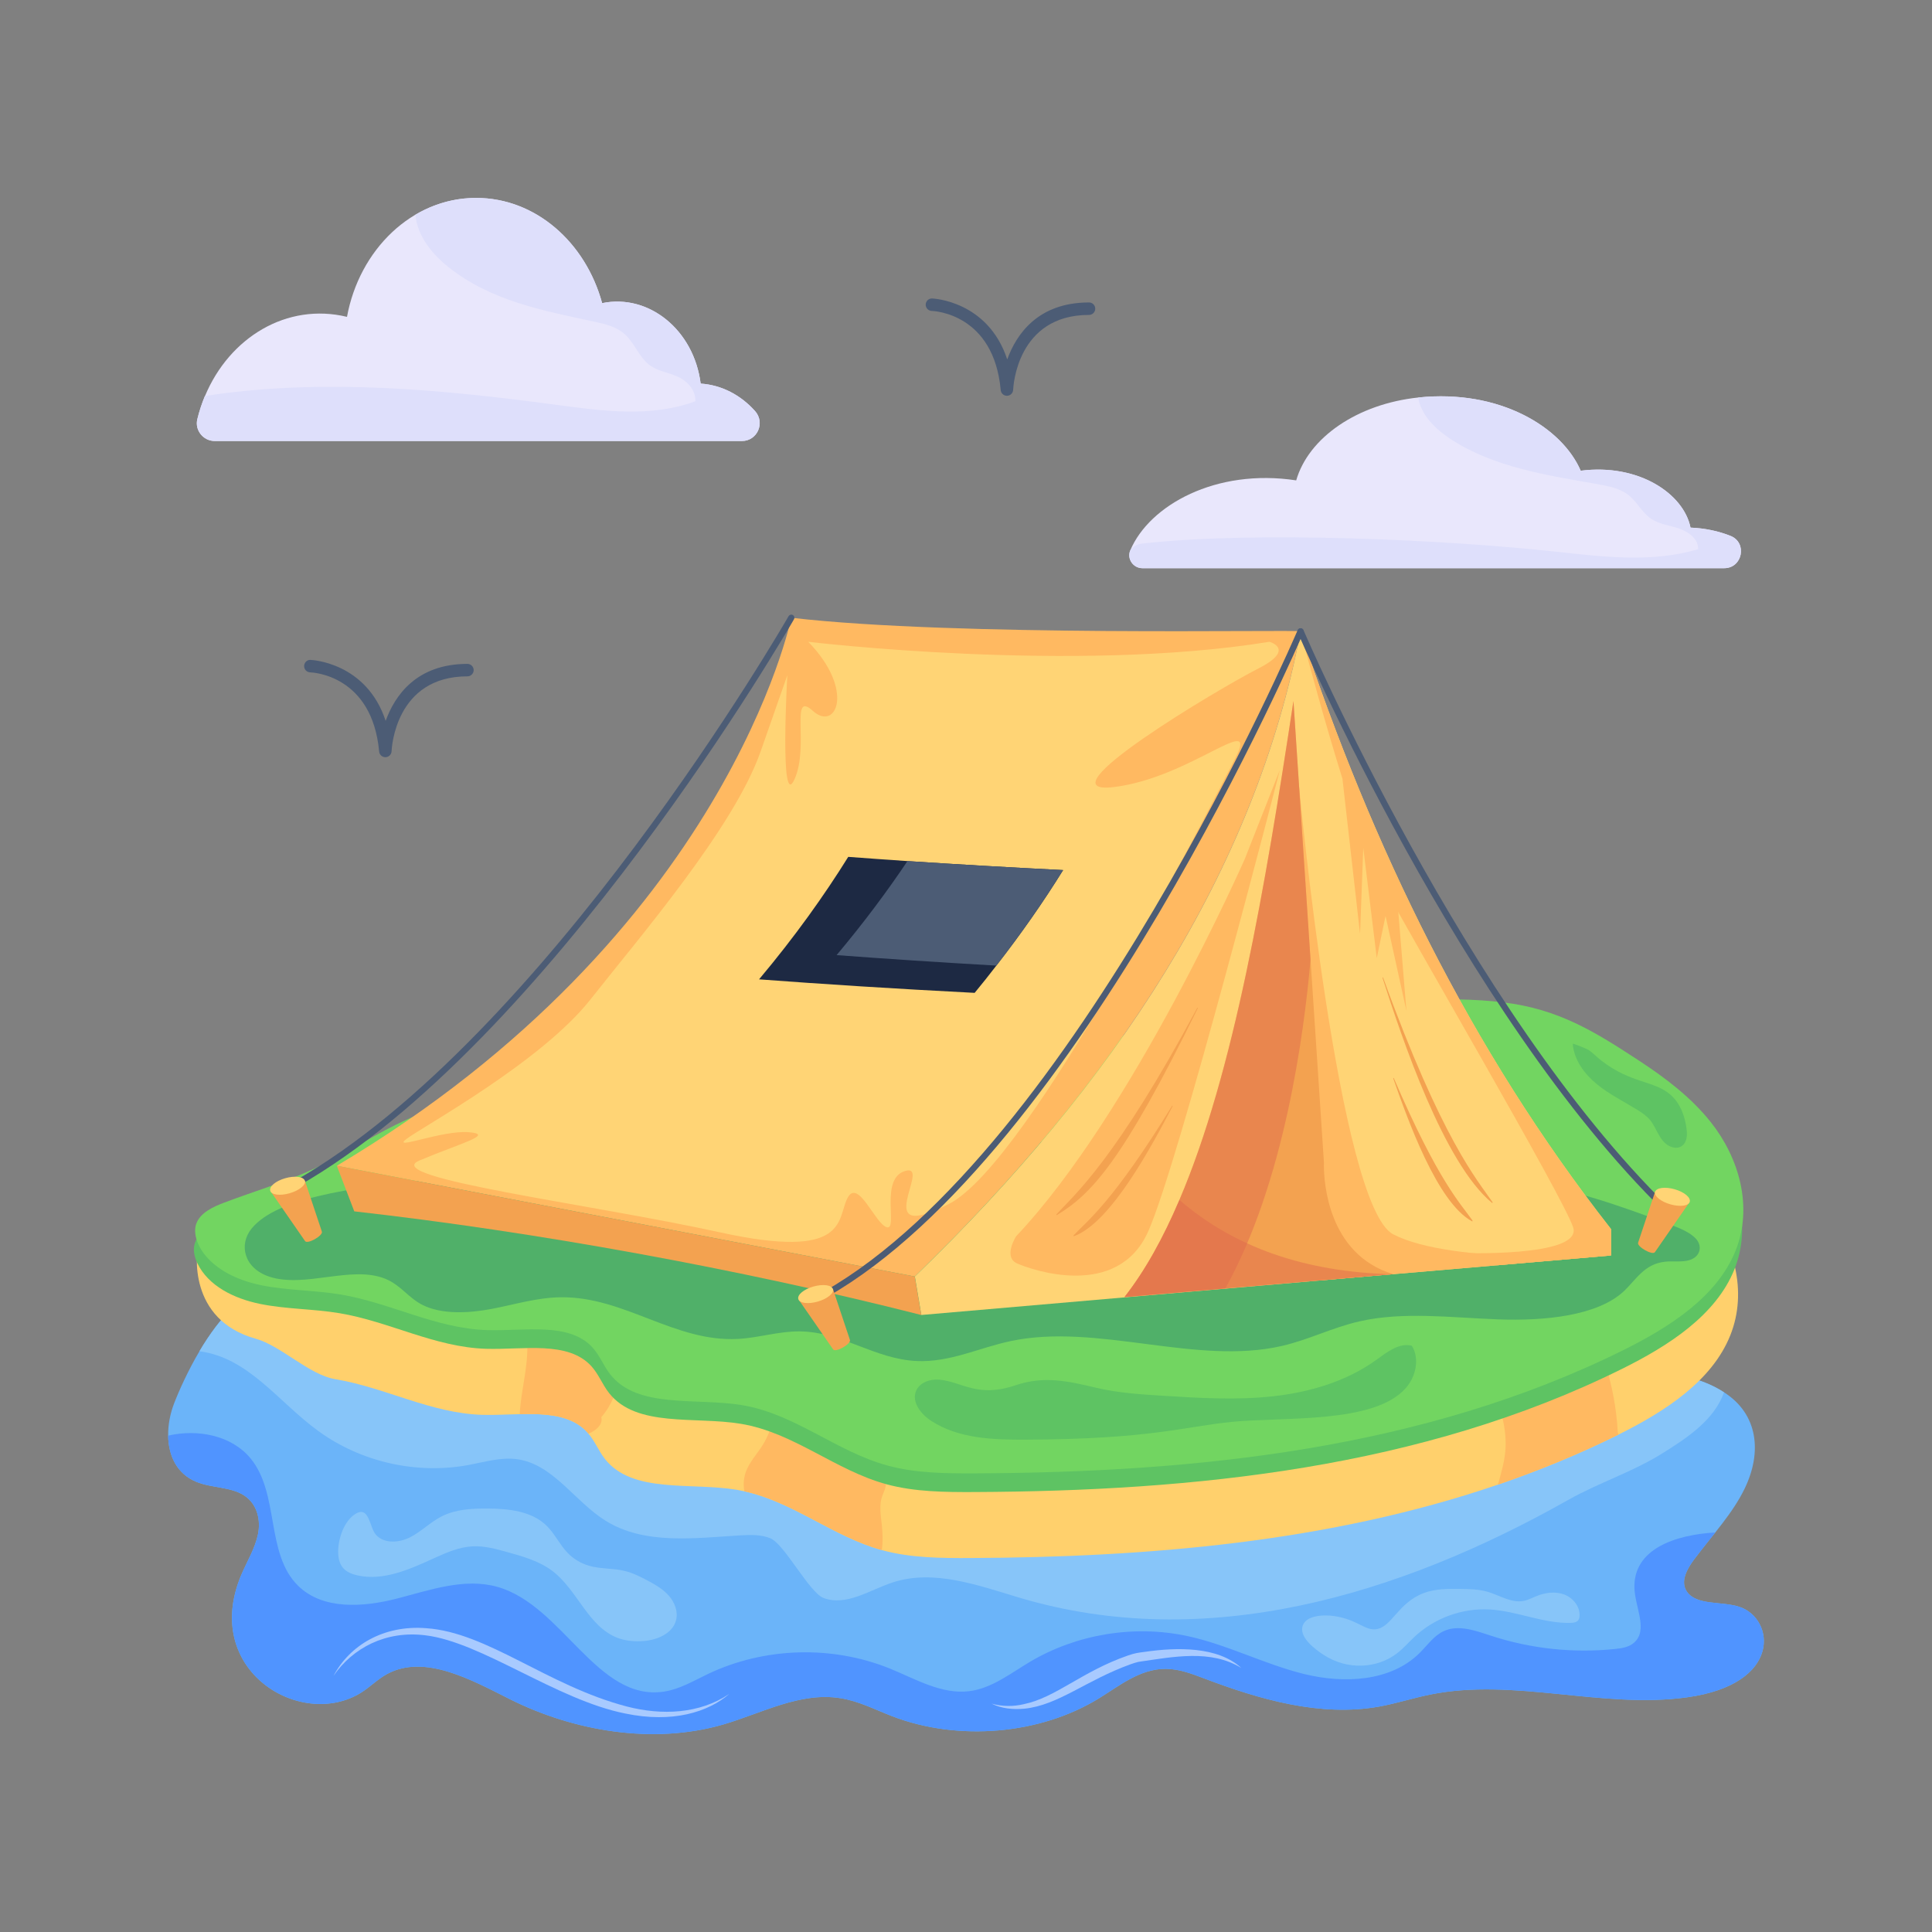 <?xml version="1.0" encoding="utf-8"?>
<svg xmlns="http://www.w3.org/2000/svg" enable-background="new 0 0 310 310" id="Layer_1" version="1.1" viewBox="0 0 310 310" x="0" y="0">
  <rect x="0" y="0" width="310" height="310" fill="#808080" stroke="none"/>
  <g id="_x33_4">
    <path d="M270.692,272.345c-13.61,1.89-27.76-3.17-41.18-0.45&#xD;&#xA;								c-2.76,0.55-5.43,1.43-8.2,1.93c-9.48,1.7-19.22-1.15-28.06-4.5&#xD;&#xA;								c-1.99-0.75-4.04-1.55-6.22-1.55c-4.11-0.01-7.38,2.69-10.7,4.73&#xD;&#xA;								c-9.42,5.81-22.54,6.95-33.15,2.88&#xD;&#xA;								c-2.74-1.05-5.35-2.43-8.31-2.9&#xD;&#xA;								c-6.48-1.05-12.63,2.41-18.87,4.23c-11.25,3.25-23.98,1.05-34.2-4.08&#xD;&#xA;								c-6.16-3.09-13.66-7.3-19.7-4.03&#xD;&#xA;								c-1.51,0.83-2.68,2.04-4.12,2.96&#xD;&#xA;								c-9.663,6.088-25.753-3.553-19.26-18.88&#xD;&#xA;								c0.92-2.16,2.2-4.23,2.67-6.49c0.47-2.25-0.08-4.86-2.23-6.25&#xD;&#xA;								c-2.16-1.4-5.22-1.17-7.66-2.18&#xD;&#xA;								c-3.2-1.31-4.47-4.28-4.52-7.41c-0.03-1.75,0.33-3.54,0.94-5.14&#xD;&#xA;								c0.83-2.15,2.26-5.32,4.08-8.4&#xD;&#xA;								c3.19-5.38,7.58-10.51,12.07-9.6l205.54,13.07&#xD;&#xA;								c8.791,0.576,19.303-1.897,27.02,3.12&#xD;&#xA;								c5.512,3.516,6.111,9.683,3.3,15.46&#xD;&#xA;								c-1.906,3.937-4.913,7.136-8.08,11.32&#xD;&#xA;								c-1.18,1.57-2.28,3.58-1.19,5.19c1.54,2.28,5.59,1.51,8.46,2.46&#xD;&#xA;								C284.753,259.712,286.074,270.22,270.692,272.345z" fill="#6bb4f9"/>
    <path d="M276.632,223.405c-1.589,4.448-5.867,7.275-9.84,9.76&#xD;&#xA;								c-4.82,3.03-10.22,4.71-15.17,7.51&#xD;&#xA;								c-27.2,15.36-58.207,24.619-88.127,15.659&#xD;&#xA;								c-6.62-1.98-13.67-4.57-20.24-2.43&#xD;&#xA;								c-3.7,1.21-7.47,3.88-11.11,2.5c-2.29-0.86-6.273-8.649-8.533-9.579&#xD;&#xA;								c-1.49-0.61-3.16-0.56-4.77-0.47&#xD;&#xA;								c-7.38,0.44-15.37,1.56-21.65-2.33&#xD;&#xA;								c-4.98-3.09-8.43-9.1-14.23-9.89&#xD;&#xA;								c-2.6-0.35-5.2,0.45-7.78,0.93&#xD;&#xA;								c-8.31,1.55-17.23-0.46-24.08-5.43&#xD;&#xA;								c-6.439-4.668-11.175-11.784-19.1-12.82&#xD;&#xA;								c3.19-5.38,7.58-10.51,12.07-9.6l205.54,13.07&#xD;&#xA;								C258.402,220.861,268.915,218.388,276.632,223.405z" fill="#87c5f9"/>
    <path d="M277.632,214.265c-2.94,7.36-10.54,12.25-17.93,15.92&#xD;&#xA;									c-0.04,0.02-0.08,0.04-0.12,0.06&#xD;&#xA;									c-6.26,3.1-12.68,5.73-19.22,7.97&#xD;&#xA;									c-27.13,9.27-56.35,11.65-84.67,11.78&#xD;&#xA;									c-4.75,0.02-9.55-0.02-14.03-1.23c-0.06-0.02-0.11-0.03-0.17-0.05&#xD;&#xA;									c-7.82-2.16-14.14-7.69-22.06-9.43&#xD;&#xA;									c-0.4-0.09-0.8-0.17-1.2-0.24&#xD;&#xA;									c-7.41-1.23-16.78,0.65-21.17-4.95c-1-1.28-1.59-2.82-2.64-4.05&#xD;&#xA;									c-0.04-0.07-0.09-0.13-0.15-0.19&#xD;&#xA;									c-3.749-4.193-10.963-2.655-16.93-2.84c-8.25-0.26-15.5-4.38-23.55-5.72&#xD;&#xA;									c-4.2-0.7-8.68-5.35-12.75-6.49&#xD;&#xA;									c-10.95-3.04-9.59-13.96-9.18-15.09&#xD;&#xA;									c0.64-1.73,10.13-0.93,11.92-1.61&#xD;&#xA;									c4.87-1.84,1.18,5.16,5.9,2.95&#xD;&#xA;									c4.42-2.08,8.52-4.79,12.9-6.96c12.42-6.12,26.47-7.52,40-7.56&#xD;&#xA;									c13.53-0.03,27.01,1.18,40.57-0.21&#xD;&#xA;									c10.41-1.07,20.7-3.65,31.03-5.6&#xD;&#xA;									c12.66-2.4,25.4-3.86,38.13-5.33&#xD;&#xA;									c9.34-1.07,18.85-2.08,28.05-0.97&#xD;&#xA;									c8.97,1.08,14.8,4.77,21.82,9.37&#xD;&#xA;									c4.26,2.79,8.34,5.89,11.47,9.83&#xD;&#xA;									C278.172,199.315,280.482,207.165,277.632,214.265z" fill="#ffd06c"/>
    <path d="M141.482 244.585c.15 1.37.21 2.77.01 4.13-7.82-2.16-14.14-7.69-22.06-9.43-.19-1.07-.11-2.19.28-3.21.59-1.54 1.76-2.78 2.64-4.17 1.72-2.71 2.31-6.08 1.57-9.2-.74-3.15 1.33-3.66 3.33-5.77.425-.453.615-.581 1.35-.48 1.43.15 2.91.33 4.14 1.07 1.36.83 2.25 2.24 2.88 3.7.8 1.87 1.26 3.88 1.34 5.91.08 1.7-.11 3.43.17 5.11.28 1.68 1.14 3.39 2.7 4.1.8.36 1.84.52 2.19 1.33.32.76-.18 1.59-.46 2.36C141.042 241.475 141.312 243.065 141.482 244.585zM100.012 213.225c-.04 4.98-.25 10.42-3.53 14.17.318 1.183-.903 2.189-2.06 2.65-.04-.07-.09-.13-.15-.19-2.53-2.83-6.64-3.05-10.88-2.95.14-2.65.75-5.27 1.05-7.91.25-2.09.29-4.26-.22-6.31-.52-2.06-1.88-3.36.35-4.88 2.85-1.93 6.21-3.96 9.52-3 1.45.42 2.68 1.37 3.74 2.44.74.76 1.44 1.61 1.8 2.61C100.032 210.925 100.022 212.085 100.012 213.225zM259.702 230.185c-.04.02-.08.04-.12.06-6.26 3.1-12.68 5.73-19.22 7.97.45-1.7.96-3.37 1.15-5.11.44-3.86-1-7.21-1.54-10.93-.41-2.83 2.38-5.16 4.26-6.89.943-.862 1.325-1.03 2.64-1.03 1.74 0 3.48.06 5.21.17 3.095.223 4.37.892 5.52 4.52 1.09 3.43 1.75 7.01 1.96 10.6C259.572 229.775 259.592 229.995 259.702 230.185z" fill="#ffb961"/>
    <path d="M274.308,183.039c4.52,5.688,6.828,13.542,3.986,20.639&#xD;&#xA;									c-2.962,7.396-10.622,12.294-18.052,15.975&#xD;&#xA;									c-32.218,15.962-68.74,19.596-103.893,19.753&#xD;&#xA;									c-4.746,0.021-9.552-0.023-14.026-1.227&#xD;&#xA;									c-8.294-2.232-14.884-8.293-23.434-9.718&#xD;&#xA;									c-7.406-1.234-16.782,0.646-21.172-4.955&#xD;&#xA;									c-1.047-1.335-1.651-2.975-2.783-4.243&#xD;&#xA;									c-3.741-4.188-10.952-2.657-16.933-2.84&#xD;&#xA;									c-8.25-0.252-15.501-4.374-23.545-5.716&#xD;&#xA;									c-4.205-0.702-8.593-0.636-12.754-1.493&#xD;&#xA;									c-4.161-0.858-8.273-2.869-10.022-6.502&#xD;&#xA;									c-0.498-1.034-0.783-2.249-0.364-3.382&#xD;&#xA;									c0.639-1.729,2.628-2.668,4.424-3.347c4.868-1.843,9.88-3.303,14.598-5.519&#xD;&#xA;									c4.423-2.078,8.523-4.792,12.907-6.954&#xD;&#xA;									c25.373-12.512,53.884-5.045,80.569-7.776&#xD;&#xA;									c10.409-1.065,20.695-3.644,31.033-5.601&#xD;&#xA;									c12.651-2.395,25.397-3.861,38.129-5.325&#xD;&#xA;									c9.335-1.074,18.844-2.085,28.05-0.973&#xD;&#xA;									c8.966,1.083,14.794,4.776,21.815,9.371&#xD;&#xA;									C267.097,175.994,271.179,179.101,274.308,183.039z" fill="#5ec363"/>
    <path d="M274.495,180.041c4.52,5.688,6.828,13.543,3.986,20.639&#xD;&#xA;									c-2.962,7.396-10.622,12.294-18.052,15.975&#xD;&#xA;									c-32.218,15.962-68.74,19.596-103.893,19.753&#xD;&#xA;									c-4.746,0.021-9.552-0.023-14.026-1.227&#xD;&#xA;									c-8.294-2.232-14.884-8.293-23.434-9.718&#xD;&#xA;									c-7.406-1.234-16.782,0.646-21.172-4.955&#xD;&#xA;									c-1.047-1.335-1.651-2.975-2.783-4.243&#xD;&#xA;									c-3.741-4.188-10.952-2.657-16.933-2.84&#xD;&#xA;									c-8.25-0.252-15.501-4.374-23.545-5.716&#xD;&#xA;									c-4.205-0.702-8.593-0.636-12.754-1.493&#xD;&#xA;									c-8.653-1.783-11.365-7.239-10.387-9.884&#xD;&#xA;									c0.639-1.729,2.628-2.668,4.424-3.347c4.868-1.843,9.88-3.303,14.598-5.519&#xD;&#xA;									c4.423-2.078,8.523-4.792,12.907-6.954&#xD;&#xA;									c25.373-12.512,53.884-5.045,80.569-7.776&#xD;&#xA;									c10.409-1.065,20.695-3.644,31.033-5.601&#xD;&#xA;									c12.651-2.395,25.397-3.861,38.129-5.325&#xD;&#xA;									c9.335-1.073,18.844-2.085,28.05-0.973&#xD;&#xA;									c8.966,1.083,14.794,4.776,21.815,9.371&#xD;&#xA;									C267.284,172.996,271.366,176.103,274.495,180.041z" fill="#72d561"/>
    <g>
      <path d="M50.951,191.949c-4.23,1.026-8.452,2.581-10.571,5.168&#xD;&#xA;									c-2.119,2.587-1.231,6.378,2.818,7.725&#xD;&#xA;									c5.685,1.891,13.208-1.86,18.622,0.344&#xD;&#xA;									c2.498,1.017,3.652,3.021,5.977,4.2c3.055,1.549,7.405,1.338,11.096,0.635&#xD;&#xA;									c3.691-0.703,7.275-1.827,11.131-1.868&#xD;&#xA;									c10.193-0.108,18.239,7.231,28.392,6.685&#xD;&#xA;									c3.369-0.181,6.548-1.248,9.932-1.208c6.764,0.08,12.008,4.46,18.761,4.754&#xD;&#xA;									c5.336,0.233,9.98-2.123,15.045-3.197&#xD;&#xA;									c13.933-2.955,29.739,3.96,43.547,0.773&#xD;&#xA;									c4.341-1.002,8.049-2.935,12.393-3.932&#xD;&#xA;									c7.033-1.613,14.786-0.605,22.261-0.327&#xD;&#xA;									c7.475,0.277,15.994-0.558,20.224-4.539&#xD;&#xA;									c1.92-1.807,3.248-4.355,6.594-4.714c1.292-0.139,2.698,0.104,3.885-0.251&#xD;&#xA;									c1.796-0.536,2.099-2.226,1.129-3.356&#xD;&#xA;									c-0.97-1.13-2.784-1.827-4.513-2.47&#xD;&#xA;									c-7.953-2.958-16.147-5.971-25.185-6.847&#xD;&#xA;									c-33.492-3.246-17.935-2.704-32.277-4.631&#xD;&#xA;									c-7.455-1.001-15.14-0.475-22.738-0.543&#xD;&#xA;									c-15.378-0.137-30.6-2.725-45.97-2.507&#xD;&#xA;									c-12.047,0.17-23.874,2.061-35.908,2.425&#xD;&#xA;									c-10.918,0.33-21.923-0.6-32.78,0.181&#xD;&#xA;									c-1.969,0.142-4.378,0.388-5.803,1.371&#xD;&#xA;									c-0.861,0.594-1.166,1.196-1.03,2.011&#xD;&#xA;									c0.075,0.446,1.212,1.457,0.919,1.87c-0.483,0.68-6.024,0.588-7.316,0.733&#xD;&#xA;									C56.641,190.764,53.746,191.271,50.951,191.949z" fill="#50b069"/>
      <path d="M208.675,101.305c-7.354,38.563-29.858,72.497-61.901,103.516&#xD;&#xA;											l-92.732-17.767c62.708-37.292,72.922-87.934,72.922-87.934&#xD;&#xA;											C153.425,102.209,207.915,100.974,208.675,101.305z" fill="#ffb961"/>
      <path d="M258.508,197.224v4.225l-18.329,1.575l-16.587,1.419h-0.042&#xD;&#xA;											l-11.944,1.033l-8.909,0.772h-0.052l-54.809,4.747l-1.043-6.176&#xD;&#xA;											c32.057-31.014,54.527-64.928,61.892-103.494c0,0,0,0.01,0.01,0.042&#xD;&#xA;											C220.192,135.791,235.766,168.213,258.508,197.224z" fill="#ffd475"/>
      <path d="M146.775,204.822l1.045,6.176&#xD;&#xA;											c-29.061-7.397-62.136-13.384-90.974-16.627l-2.803-7.316L146.775,204.822&#xD;&#xA;											L146.775,204.822z" fill="#f3a250"/>
      <path d="M129.685,102.978c0,0,42.628,5.115,74.003,0&#xD;&#xA;											c0,0,4.332,1.186-1.821,4.308s-35.407,20.513-23.099,18.997&#xD;&#xA;											c12.308-1.516,23.367-12.308,19.442-4.638&#xD;&#xA;											c-3.924,7.67-32.909,64.838-45.931,71.527&#xD;&#xA;											c-13.021,6.689-2.676-6.424-6.956-5.308&#xD;&#xA;											c-4.281,1.116-1.159,9.589-3.032,9.054s-4.638-8.027-6.332-4.638&#xD;&#xA;											s0.178,9.989-20.513,5.44c-20.691-4.548-54.671-8.74-48.16-11.505&#xD;&#xA;											c6.511-2.765,12.218-4.192,7.938-4.548&#xD;&#xA;											c-4.281-0.357-12.575,3.032-9.989,1.07s21.583-12.308,29.52-22.386&#xD;&#xA;											c7.938-10.078,23.01-27.558,27.291-39.777&#xD;&#xA;											c4.281-12.218,4.281-12.218,4.281-12.218s-1.249,22.029,1.159,16.678&#xD;&#xA;											s-0.803-14.359,2.943-10.97C134.174,117.452,137.236,110.71,129.685,102.978z" fill="#ffd475"/>
      <path d="M170.584,139.608c-3.184,5.138-6.754,10.238-10.712,15.328&#xD;&#xA;											c-1.123,1.461-2.284,2.922-3.484,4.374&#xD;&#xA;											c-12.783-0.658-24.298-1.393-34.594-2.168&#xD;&#xA;											c5.767-6.861,10.489-13.509,14.312-19.653&#xD;&#xA;											c3.068,0.232,6.232,0.455,9.502,0.678&#xD;&#xA;											C153.34,138.679,161.662,139.163,170.584,139.608z" fill="#1d2943"/>
      <path d="M170.584,139.608c-3.184,5.138-6.754,10.238-10.712,15.328&#xD;&#xA;											c-9.261-0.532-17.805-1.093-25.633-1.684&#xD;&#xA;											c4.364-5.196,8.138-10.267,11.37-15.086&#xD;&#xA;											C153.34,138.679,161.662,139.163,170.584,139.608z" fill="#4c5c75"/>
      <path d="M258.508,201.449l-34.915,2.994h-0.042l-11.944,1.033&#xD;&#xA;											c-1.596-5.351-3.87-13.436-3.87-13.436l0.709-65.814&#xD;&#xA;											c0,0,6.334,67.257,15.104,71.827&#xD;&#xA;											C232.985,202.968,258.508,201.449,258.508,201.449z" fill="#ffb961"/>
      <path d="M223.552,204.445l-0.09,0.01l-26.86,2.29l-16.13,1.38&#xD;&#xA;											h-0.05c3.33-4.25,6.24-9.52,8.82-15.59c8.75-20.5,13.75-50.07,18.3-80.05&#xD;&#xA;											l2.74,41.5l2.15,32.55c0,0-0.55,11.23,7.51,16.29&#xD;&#xA;											C220.992,203.485,222.182,204.035,223.552,204.445z" fill="#f3a250"/>
      <path d="M205.363 123.537c0 0-16.205 63.06-21.135 74.067-4.909 11.013-18.732 6.147-21.022 5.124-2.311-1.029-.163-4.359-.163-4.359 18.77-19.858 36.681-60.52 36.681-60.52L205.363 123.537zM258.508 197.224v4.225l-18.329 1.575c-3.808-1.189-6.301-1.982-6.301-1.982s20.154.793 18.537-4.121c-1.617-4.924-26.382-47.131-31.118-56.113-4.642-8.804-12.289-38.222-12.602-39.443C220.192 135.791 235.766 168.213 258.508 197.224z" fill="#ffb961"/>
      <polygon fill="#ffb961" points="225.667 162.184 222.318 146.962 220.911 153.734 218.743 136.039 218.23 149.863 215.403 124.942 224.156 143.761"/>
      <path d="M47.128 190.152c-.137-.24-.053-.545.187-.682 40.208-22.901 78.83-89.923 79.215-90.598.137-.24.442-.324.682-.186.24.137.323.442.186.682-.387.677-39.145 67.936-79.588 90.971C47.571 190.475 47.266 190.392 47.128 190.152zM132.502 208.142c-.174 0-.343-.091-.435-.252-.137-.24-.053-.545.187-.682 40.182-22.886 75.608-105.268 75.961-106.098.108-.255.402-.373.656-.264.254.108.373.402.264.656-.354.833-35.915 83.524-76.386 106.575C132.671 208.121 132.586 208.142 132.502 208.142z" fill="#4c5c75"/>
      <g>
        <path d="M267.06,194.408c-32.621-31.877-58.566-92.3-58.824-92.907&#xD;&#xA;										c-0.108-0.254,0.01-0.548,0.264-0.656&#xD;&#xA;										c0.253-0.108,0.548,0.009,0.656,0.264&#xD;&#xA;										c0.258,0.604,26.126,60.847,58.604,92.583&#xD;&#xA;										c0.197,0.193,0.201,0.509,0.008,0.707&#xD;&#xA;										C267.577,194.595,267.26,194.603,267.06,194.408z" fill="#4c5c75"/>
      </g>
      <g>
        <path d="M51.636,197.588c0.31,0.635-2.38,2.172-2.708,1.52&#xD;&#xA;											l-5.462-7.886l5.462-1.757L51.636,197.588z" fill="#f3a250"/>
        <path d="M48.926,189.479c0.186,0.652-0.927,1.551-2.462,1.989&#xD;&#xA;											c-1.535,0.438-2.916,0.251-3.102-0.401&#xD;&#xA;											c-0.197-0.69,0.878-1.579,2.413-2.017&#xD;&#xA;											C47.309,188.613,48.729,188.789,48.926,189.479z" fill="#ffd475"/>
      </g>
      <g>
        <path d="M136.368,214.971c0.31,0.635-2.38,2.172-2.708,1.52&#xD;&#xA;											l-5.462-7.886l5.462-1.757L136.368,214.971z" fill="#f3a250"/>
        <path d="M133.659,206.862c0.186,0.652-0.927,1.551-2.462,1.989&#xD;&#xA;											c-1.535,0.438-2.916,0.251-3.102-0.401&#xD;&#xA;											c-0.197-0.69,0.878-1.579,2.413-2.017&#xD;&#xA;											C132.042,205.995,133.462,206.172,133.659,206.862z" fill="#ffd475"/>
      </g>
      <g>
        <path d="M262.854,199.364c-0.31,0.635,2.38,2.172,2.708,1.52&#xD;&#xA;											l5.462-7.886l-5.462-1.757L262.854,199.364z" fill="#f3a250"/>
        <path d="M265.564,191.255c-0.186,0.652,0.927,1.551,2.462,1.989&#xD;&#xA;											c1.535,0.438,2.916,0.251,3.102-0.401&#xD;&#xA;											c0.197-0.69-0.878-1.579-2.413-2.017&#xD;&#xA;											C267.18,190.388,265.761,190.564,265.564,191.255z" fill="#ffd475"/>
      </g>
      <g opacity=".5">
        <path d="M210.282,153.985c-1.04,11.94-4.22,35.79-13.68,52.76&#xD;&#xA;										l-16.13,1.38h-0.05c3.33-4.25,6.24-9.52,8.82-15.59&#xD;&#xA;										c8.75-20.5,13.75-50.07,18.3-80.05L210.282,153.985z" fill="#e06a4b"/>
      </g>
      <g opacity=".5">
        <path d="M223.462,204.455l-42.99,3.67h-0.05&#xD;&#xA;										c3.33-4.25,6.24-9.52,8.82-15.59&#xD;&#xA;										C197.982,200.085,209.342,204.125,223.462,204.455z" fill="#e06a4b"/>
      </g>
      <g>
        <path d="M192.164,161.829c-12.079,24.574-17.049,29.801-22.611,33.151&#xD;&#xA;										c-0.058,0.035-0.066-0.111-0.009-0.173&#xD;&#xA;										c2.904-3.138,9.487-8.732,22.563-33.087&#xD;&#xA;										c0.023-0.043,0.054-0.052,0.069-0.02&#xD;&#xA;										C192.19,161.73,192.184,161.786,192.164,161.829z" fill="#f3a250"/>
      </g>
      <g>
        <path d="M188.119,177.558c-3.187,6.067-9.823,18.654-15.817,20.802&#xD;&#xA;										c-0.054,0.019-0.056-0.121-0.002-0.178&#xD;&#xA;										c2.229-2.359,6.306-5.347,15.768-20.744&#xD;&#xA;										c0.024-0.039,0.054-0.043,0.067-0.008&#xD;&#xA;										C188.147,177.464,188.14,177.519,188.119,177.558z" fill="#f3a250"/>
      </g>
    </g>
    <g>
      <path d="M270.692,272.345c-13.61,1.89-27.76-3.17-41.18-0.45&#xD;&#xA;								c-2.76,0.55-5.43,1.43-8.2,1.93c-9.48,1.7-19.22-1.15-28.06-4.5&#xD;&#xA;								c-1.99-0.75-4.04-1.55-6.22-1.55c-4.11-0.01-7.38,2.69-10.7,4.73&#xD;&#xA;								c-9.42,5.81-22.54,6.95-33.15,2.88&#xD;&#xA;								c-2.74-1.05-5.35-2.43-8.31-2.9&#xD;&#xA;								c-6.48-1.05-12.63,2.41-18.87,4.23c-11.25,3.25-23.98,1.05-34.2-4.08&#xD;&#xA;								c-6.16-3.09-13.66-7.3-19.7-4.03&#xD;&#xA;								c-1.51,0.83-2.68,2.04-4.12,2.96&#xD;&#xA;								c-9.663,6.088-25.753-3.553-19.26-18.88&#xD;&#xA;								c0.92-2.16,2.2-4.23,2.67-6.49c0.47-2.25-0.08-4.86-2.23-6.25&#xD;&#xA;								c-2.16-1.4-5.22-1.17-7.66-2.18&#xD;&#xA;								c-3.2-1.31-4.47-4.28-4.52-7.41&#xD;&#xA;								c4.71-1.09,10.15-0.07,13.22,3.65&#xD;&#xA;								c4.69,5.7,2.37,15.26,7.63,20.44&#xD;&#xA;								c3.95,3.88,10.36,3.45,15.72,2.09&#xD;&#xA;								c5.36-1.37,10.95-3.42,16.27-1.91&#xD;&#xA;								c10.46,2.95,15.99,18.45,26.73,16.8&#xD;&#xA;								c2.51-0.38,4.74-1.73,7.03-2.82&#xD;&#xA;								c9.04-4.31,19.89-4.64,29.17-0.89&#xD;&#xA;								c4.16,1.69,8.33,4.2,12.79,3.64c3.61-0.46,6.61-2.86,9.74-4.72&#xD;&#xA;								c7.48-4.43,16.65-5.94,25.16-4.14&#xD;&#xA;								c6.44,1.37,12.39,4.52,18.78,6.1&#xD;&#xA;								c6.4,1.58,13.92,1.26,18.59-3.39c1.23-1.23,2.26-2.75,3.84-3.48&#xD;&#xA;								c2.36-1.09,5.1-0.08,7.57,0.73&#xD;&#xA;								c6.4,2.1,13.24,2.83,19.94,2.13c1.07-0.11,2.21-0.29,3.02-1&#xD;&#xA;								c2.32-2.01,0.17-5.7,0.07-8.77&#xD;&#xA;								c-0.198-6.309,6.625-8.564,12.97-8.92&#xD;&#xA;								c-1.13,1.43-2.28,2.85-3.37,4.29&#xD;&#xA;								c-1.18,1.57-2.28,3.58-1.19,5.19c1.54,2.28,5.59,1.51,8.46,2.46&#xD;&#xA;								C284.753,259.712,286.074,270.22,270.692,272.345z" fill="#5094ff"/>
    </g>
    <g>
      <path d="M54.257,248.893c-0.011,0.95,0.165,1.953,0.78,2.677&#xD;&#xA;								c0.574,0.677,1.452,1.017,2.318,1.211c4.199,0.937,8.439-1.003,12.354-2.786&#xD;&#xA;								c1.956-0.891,3.981-1.768,6.128-1.875c1.896-0.094,3.763,0.42,5.592,0.929&#xD;&#xA;								c2.537,0.707,5.142,1.447,7.235,3.044&#xD;&#xA;								c3.994,3.048,5.692,8.871,10.374,10.69&#xD;&#xA;								c1.348,0.524,2.828,0.646,4.27,0.527c2.182-0.18,4.617-1.213,5.169-3.332&#xD;&#xA;								c0.356-1.368-0.207-2.849-1.136-3.915c-0.929-1.066-2.182-1.79-3.43-2.455&#xD;&#xA;								c-1.185-0.632-2.401-1.235-3.707-1.55c-1.88-0.453-3.877-0.291-5.732-0.836&#xD;&#xA;								c-1.293-0.38-2.483-1.103-3.415-2.075&#xD;&#xA;								c-1.259-1.313-2.032-3.038-3.327-4.315&#xD;&#xA;								c-2.412-2.379-6.115-2.76-9.502-2.78&#xD;&#xA;								c-2.512-0.015-5.116,0.118-7.356,1.256c-1.787,0.907-3.223,2.397-5,3.323&#xD;&#xA;								s-4.233,1.121-5.56-0.38c-1.037-1.172-1.042-4.709-3.27-3.342&#xD;&#xA;								C55.203,244.036,54.282,246.86,54.257,248.893z" fill="#87c5f9"/>
    </g>
    <g>
      <path d="M224.172,265.274c1.043-0.805,1.903-1.819,2.869-2.714&#xD;&#xA;								c3.204-2.967,7.64-4.561,12-4.31c4.397,0.253,8.6,2.278,13.002,2.148&#xD;&#xA;								c1.069-0.032,1.365-0.418,1.408-1.096c0.096-1.514-1.049-2.925-2.47-3.457&#xD;&#xA;								s-3.033-0.312-4.44,0.256c-0.679,0.274-1.334,0.629-2.053,0.77&#xD;&#xA;								c-1.997,0.392-3.884-0.911-5.84-1.474c-1.408-0.405-2.894-0.426-4.359-0.443&#xD;&#xA;								c-1.957-0.023-3.967-0.038-5.801,0.647&#xD;&#xA;								c-4.288,1.601-5.192,5.661-7.852,5.829&#xD;&#xA;								c-1.783,0.113-2.887-1.579-6.564-2.127&#xD;&#xA;								c-1.517-0.226-4.762-0.21-5.116,1.825&#xD;&#xA;								c-0.307,1.765,2.119,3.546,3.38,4.375&#xD;&#xA;								C216.253,268.077,221.034,267.696,224.172,265.274z" fill="#87c5f9"/>
    </g>
    <g>
      <path d="M119.037,70.764H34.46c-1.838,0-3.232-1.715-2.798-3.501&#xD;&#xA;									c0.313-1.286,0.721-2.527,1.215-3.711c0.011,0,0.011,0,0.011,0&#xD;&#xA;									c3.922-9.415,13.144-15.043,22.79-12.71&#xD;&#xA;									C57.638,40.114,66.068,31.757,76.403,31.757c9.511,0,17.546,7.105,20.214,16.883&#xD;&#xA;									c7.47-1.544,14.717,4.275,15.81,12.912&#xD;&#xA;									c3.397,0.22,6.457,1.863,8.728,4.409&#xD;&#xA;									C122.813,67.821,121.529,70.764,119.037,70.764z" fill="#e9e7fc"/>
      <path d="M119.037,70.764H34.46c-1.838,0-3.232-1.715-2.798-3.501&#xD;&#xA;									c0.313-1.286,0.721-2.527,1.215-3.711c0.027,0,0.145-0.033,1.623-0.257&#xD;&#xA;									c18.137-2.512,36.5-0.783,54.648,1.648&#xD;&#xA;									c7.491,0.999,15.231,2.093,22.427-0.554&#xD;&#xA;									c0.079-1.931-1.475-3.39-3.008-4.025c-1.521-0.648-3.223-0.851-4.551-1.945&#xD;&#xA;									c-1.453-1.215-2.225-3.309-3.598-4.633&#xD;&#xA;									c-1.362-1.324-3.166-1.756-4.892-2.134&#xD;&#xA;									c-8.183-1.769-16.718-3.309-23.618-8.833&#xD;&#xA;									c-2.634-2.123-4.955-4.975-5.255-8.361&#xD;&#xA;									c2.917-1.729,6.231-2.701,9.749-2.701c9.511,0,17.546,7.105,20.214,16.883&#xD;&#xA;									c7.47-1.544,14.717,4.275,15.81,12.912&#xD;&#xA;									c3.397,0.22,6.457,1.863,8.728,4.409&#xD;&#xA;									C122.813,67.821,121.529,70.764,119.037,70.764z" fill="#dedffb"/>
      <path d="M276.653,91.17h-93.348c-1.477,0-2.526-1.504-1.945-2.862&#xD;&#xA;									c0.004-0.009,0.008-0.019,0.012-0.028&#xD;&#xA;									c3.06-7.209,13.729-13.169,26.61-11.2&#xD;&#xA;									c1.99-6.88,9.81-12.26,19.59-13.3&#xD;&#xA;									c13.102-1.368,23.068,4.802,26.06,11.75&#xD;&#xA;									c9.335-1.195,16.537,3.717,17.62,9.13&#xD;&#xA;									c2.32,0.091,4.497,0.561,6.417,1.325&#xD;&#xA;									C280.413,87.075,279.606,91.17,276.653,91.17z" fill="#e9e7fc"/>
      <path d="M276.653,91.17h-93.348c-1.477,0-2.526-1.504-1.945-2.862&#xD;&#xA;									l0.012-0.028c0.46-0.59,1.1-0.96,1.8-1.05c0,0,0.01,0,0.02,0&#xD;&#xA;									c18.13-2.06,48.7-0.65,66.85,1.33&#xD;&#xA;									c7.49,0.83,15.23,1.72,22.43-0.44&#xD;&#xA;									c0.08-1.58-1.48-2.77-3.01-3.3&#xD;&#xA;									c-1.52-0.52-3.22-0.69-4.55-1.59&#xD;&#xA;									c-1.45-0.99-2.23-2.7-3.6-3.78c-1.36-1.08-3.17-1.43-4.89-1.75&#xD;&#xA;									c-8.18-1.44-16.72-2.71-23.62-7.22&#xD;&#xA;									c-2.14-1.42-4.15-3.23-4.98-5.62c-0.13-0.34-0.21-0.7-0.25-1.08&#xD;&#xA;									c13.102-1.368,23.068,4.802,26.06,11.75&#xD;&#xA;									c9.335-1.195,16.537,3.717,17.62,9.13&#xD;&#xA;									c2.32,0.091,4.497,0.561,6.417,1.325&#xD;&#xA;									C280.413,87.075,279.606,91.17,276.653,91.17z" fill="#dedffb"/>
    </g>
    <g>
      <path d="M175.931,222.684c3.443,0.816,6.995,1.041,10.527,1.263&#xD;&#xA;							c5.921,0.372,11.877,0.743,17.774,0.097c5.897-0.647,11.791-2.371,16.602-5.843&#xD;&#xA;							c1.717-1.239,3.64-2.78,5.697-2.277c1.303,2.083,0.657,4.962-0.967,6.805&#xD;&#xA;							c-5.081,5.768-19.473,4.581-27.921,5.421&#xD;&#xA;							c-7.77,0.773-12.93,2.767-33.097,2.855&#xD;&#xA;							c-5.232,0.023-10.784-0.171-15.16-3.039&#xD;&#xA;							c-1.626-1.066-3.152-3.006-2.393-4.796c0.574-1.354,2.249-1.923,3.714-1.795&#xD;&#xA;							c3.676,0.321,6.094,2.98,12.22,0.905&#xD;&#xA;							C167.523,220.723,171.346,221.597,175.931,222.684z" fill="#5ec363"/>
    </g>
    <g>
      <path d="M268.026,175.644c1.633,1.417,2.399,3.614,2.623,5.764&#xD;&#xA;							c0.264,2.539-1.401,3.238-2.861,2.448c-1.59-0.86-1.946-2.869-3.069-4.195&#xD;&#xA;							c-0.543-0.641-1.252-1.116-1.965-1.559c-2.193-1.361-4.536-2.505-6.532-4.141&#xD;&#xA;							s-3.659-3.893-3.866-6.465c-0.012-0.145,2.352,0.84,2.552,0.981&#xD;&#xA;							c0.712,0.502,1.326,1.151,2.016,1.686&#xD;&#xA;							C261.723,173.892,265.37,173.34,268.026,175.644z" fill="#5ec363"/>
    </g>
    <g opacity=".5">
      <path d="M159.1,273.354c1.709,0.483,3.483,0.485,5.162,0.092&#xD;&#xA;							c5.146-1.056,9.331-5.25,16.718-7.81c1.136-0.389,1.545-0.435,2.707-0.587&#xD;&#xA;							c5.132-0.739,11.67-0.906,15.488,2.583&#xD;&#xA;							c-4.929-3.006-10.822-1.801-16.518-0.976&#xD;&#xA;							c-0.399,0.097-0.796,0.221-1.194,0.363&#xD;&#xA;							c-7.25,2.607-11.607,6.584-17.088,7.149&#xD;&#xA;							C162.576,274.336,160.696,274.16,159.1,273.354z" fill="#fff"/>
    </g>
    <g opacity=".5">
      <path d="M53.519,268.891c2.582-4.875,8.01-8.175,14.851-7.639&#xD;&#xA;							c9.891,0.671,19.463,9.24,32.206,12.565&#xD;&#xA;							c5.603,1.453,11.659,1.203,16.44-2.019&#xD;&#xA;							c-3.386,2.918-9.097,4.728-16.699,3.143&#xD;&#xA;							c-11.043-2.199-23.033-11.463-32.057-12.546&#xD;&#xA;							C61.936,261.599,56.618,264.399,53.519,268.891z" fill="#fff"/>
    </g>
    <g>
      <path d="M221.852,156.955c3.088,9.587,9.792,29.685,17.576,36.074&#xD;&#xA;					c0.025,0.02,0.05-0.004,0.056-0.054c0.005-0.042-0.005-0.089-0.022-0.115&#xD;&#xA;					c-2.419-3.525-8.123-10.013-17.538-36.003c-0.016-0.046-0.046-0.059-0.065-0.03&#xD;&#xA;					C221.841,156.853,221.838,156.91,221.852,156.955z" fill="#f3a250"/>
    </g>
    <g>
      <path d="M223.578,173.104c2.276,6.464,7.02,19.879,12.64,22.872&#xD;&#xA;					c0.026,0.014,0.049-0.018,0.052-0.071c0.002-0.04-0.008-0.082-0.024-0.105&#xD;&#xA;					c-1.864-2.657-5.466-6.203-12.6-22.807c-0.018-0.042-0.047-0.05-0.065-0.017&#xD;&#xA;					C223.564,173.007,223.563,173.062,223.578,173.104z" fill="#f3a250"/>
    </g>
    <g>
      <path d="M61.831,121.498c-0.516,0-0.948-0.393-0.996-0.909&#xD;&#xA;				c-1.115-12.256-10.66-12.692-11.065-12.705&#xD;&#xA;				c-0.551-0.017-0.986-0.477-0.97-1.027s0.47-1.011,1.023-0.972&#xD;&#xA;				c0.102,0.002,8.953,0.347,12.058,9.781c1.458-4.031,4.924-9.142,13.121-9.142&#xD;&#xA;				c0.552,0,1,0.448,1,1s-0.448,1-1,1c-11.567,0-12.151,11.523-12.171,12.013&#xD;&#xA;				c-0.021,0.527-0.446,0.947-0.973,0.96&#xD;&#xA;				C61.848,121.498,61.839,121.498,61.831,121.498z" fill="#4c5c75"/>
    </g>
    <g>
      <path d="M161.566,63.505c-0.516,0-0.948-0.393-0.996-0.909&#xD;&#xA;			c-1.115-12.256-10.66-12.692-11.065-12.705&#xD;&#xA;			c-0.551-0.017-0.986-0.477-0.97-1.027c0.015-0.551,0.476-0.993,1.023-0.972&#xD;&#xA;			c0.102,0.002,8.953,0.347,12.058,9.781c1.458-4.031,4.924-9.142,13.121-9.142&#xD;&#xA;			c0.552,0,1,0.448,1,1s-0.448,1-1,1c-11.567,0-12.151,11.523-12.171,12.013&#xD;&#xA;			c-0.021,0.527-0.446,0.947-0.973,0.96&#xD;&#xA;			C161.584,63.505,161.575,63.505,161.566,63.505z" fill="#4c5c75"/>
    </g>
  </g>
</svg>